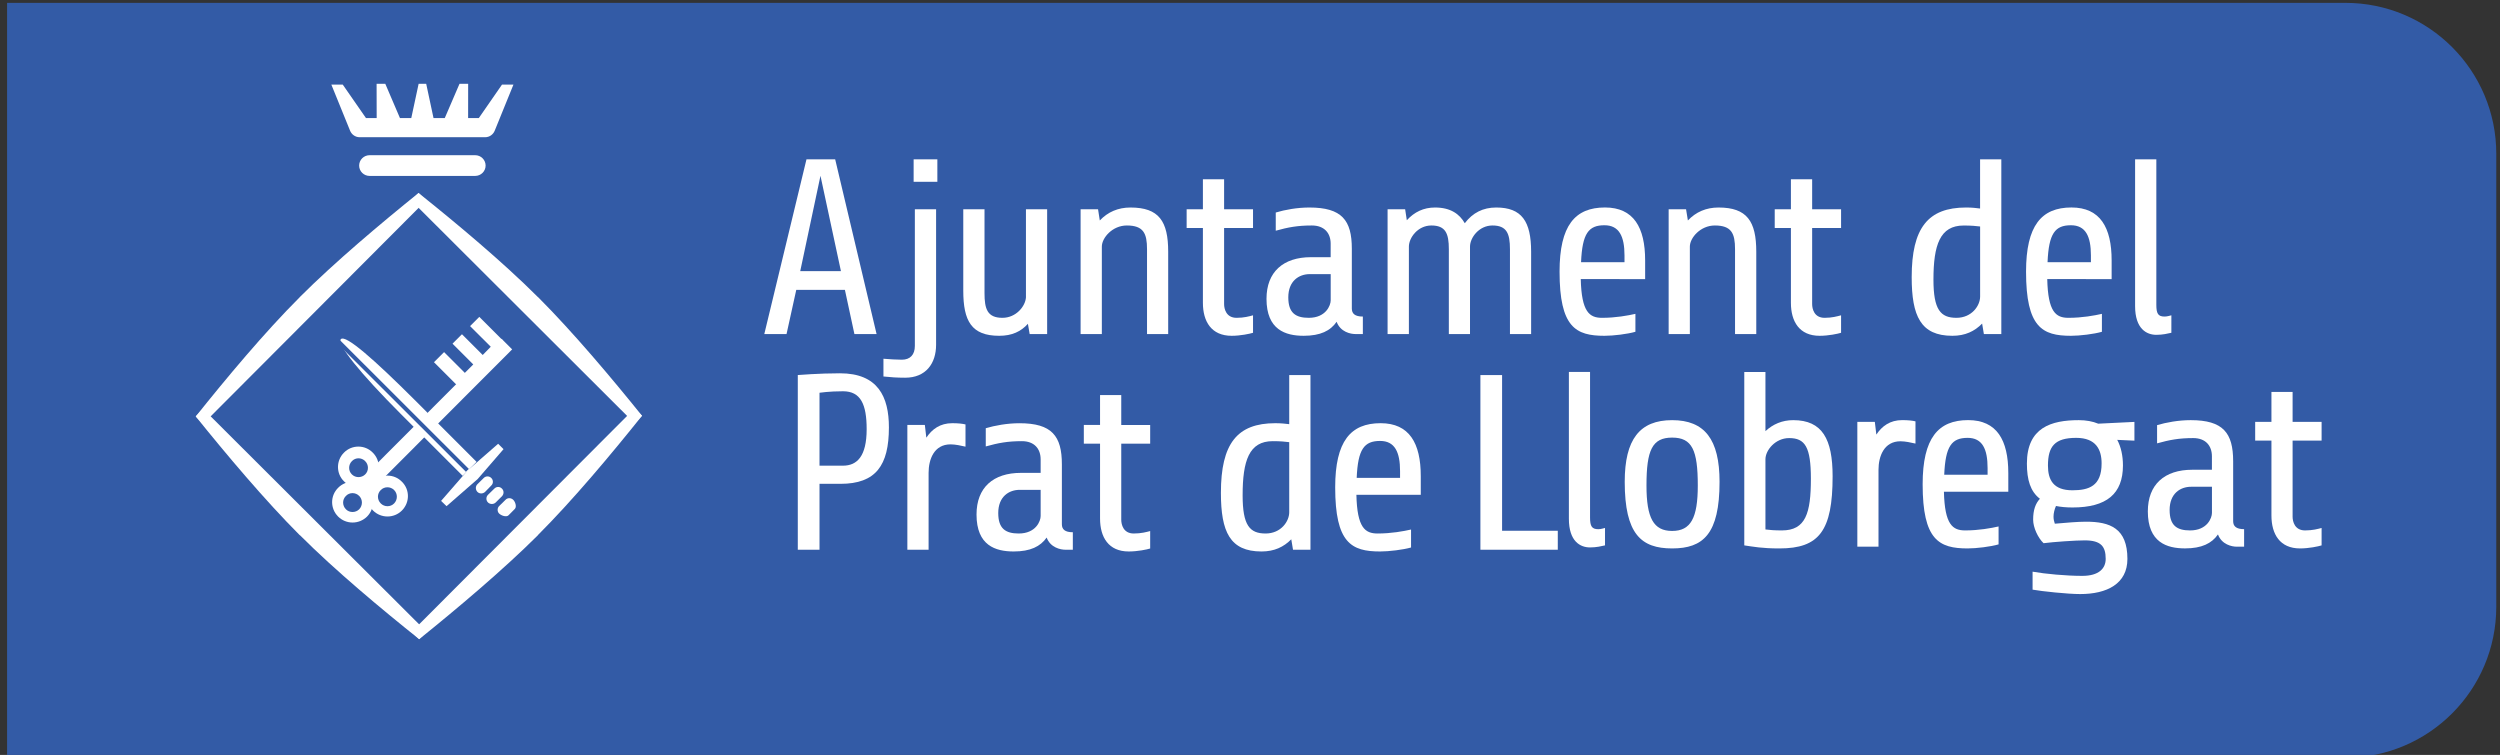 <?xml version="1.0" encoding="utf-8"?>
<!-- Generator: Adobe Illustrator 15.1.0, SVG Export Plug-In . SVG Version: 6.00 Build 0)  -->
<!DOCTYPE svg PUBLIC "-//W3C//DTD SVG 1.1//EN" "http://www.w3.org/Graphics/SVG/1.1/DTD/svg11.dtd">
<svg version="1.1" id="Capa_1" xmlns="http://www.w3.org/2000/svg" xmlns:xlink="http://www.w3.org/1999/xlink" x="0px" y="0px"
	 width="67.333px" height="20.333px" viewBox="0 0 67.333 20.333" enable-background="new 0 0 67.333 20.333" xml:space="preserve">
<rect x="0" y="0" width="67.333" height="20.333" fill="#333333" stroke="none"/>
<path fill="#335BA6" d="M63.167,20.407c2.246,0,4.066-1.821,4.066-4.066V4.143c0-2.245-1.82-4.066-4.066-4.066H0.191v20.286
	L63.167,20.407z"/>
<path fill="#FFFFFF" d="M11.273,5.198C10.26,6.014,9.015,7.061,8.079,7.997l-0.01,0.012c-0.938,0.936-1.984,2.189-2.796,3.207
	l0.198,0.201l6.003-6.018L11.273,5.198z"/>
<path fill="#FFFFFF" d="M5.272,11.215c0.815,1.014,1.862,2.258,2.797,3.195l0.013,0.008c0.937,0.939,2.19,1.984,3.207,2.796
	l0.2-0.199l-6.017-6.003L5.272,11.215z"/>
<path fill="#FFFFFF" d="M11.29,17.215c1.013-0.816,2.258-1.863,3.194-2.796l0.01-0.014c0.938-0.938,1.984-2.189,2.797-3.207
	l-0.199-0.199l-6.002,6.015L11.29,17.215z"/>
<path fill="#FFFFFF" d="M17.291,11.198c-0.815-1.014-1.862-2.258-2.797-3.193l-0.013-0.01c-0.938-0.938-2.19-1.984-3.208-2.797
	l-0.2,0.199l6.017,6.004L17.291,11.198z"/>
<rect x="11.749" y="9.017" transform="matrix(-0.707 0.707 -0.707 -0.707 28.223 7.235)" fill="#FFFFFF" width="1.727" height="0.894"/>
<rect x="8.926" y="11.023" transform="matrix(0.707 -0.708 0.708 0.707 -4.514 11.563)" fill="#FFFFFF" width="5.526" height="0.404"/>
<g>
	<defs>
		<rect id="SVGID_1_" x="-305.86" y="-333.172" width="841.889" height="595.275"/>
	</defs>
	<clipPath id="SVGID_2_">
		<use xlink:href="#SVGID_1_"  overflow="visible"/>
	</clipPath>
	<path clip-path="url(#SVGID_2_)" fill="#FFFFFF" d="M13.231,13.077c0.059-0.054,0.059-0.146,0-0.204
		c-0.056-0.056-0.147-0.056-0.202,0l-0.171,0.169c-0.056,0.054-0.056,0.148,0,0.206c0.055,0.056,0.149,0.056,0.207,0L13.231,13.077z
		"/>
	<path clip-path="url(#SVGID_2_)" fill="#FFFFFF" d="M12.46,12.815l-1.671-1.672C9.713,10.065,9.057,9.26,9.181,9.134
		c0.13-0.13,0.908,0.561,1.982,1.632l1.673,1.674L12.46,12.815z"/>
	<path clip-path="url(#SVGID_2_)" fill="#FFFFFF" d="M13.519,13.366c0.057-0.059,0.057-0.151,0-0.206
		c-0.058-0.061-0.149-0.058-0.205,0l-0.17,0.166c-0.058,0.057-0.058,0.151,0,0.208c0.057,0.053,0.15,0.053,0.206,0L13.519,13.366z"
		/>
	<path clip-path="url(#SVGID_2_)" fill="#FFFFFF" d="M13.865,13.708c0.058-0.056,0.014-0.195-0.043-0.247
		c-0.059-0.058-0.152-0.058-0.206,0l-0.172,0.169c-0.055,0.053-0.055,0.149,0,0.202c0.06,0.057,0.196,0.104,0.253,0.046
		L13.865,13.708z"/>
	<path clip-path="url(#SVGID_2_)" fill="#335BA6" d="M12.628,12.631L9.155,9.161c-0.024-0.023-0.064-0.023-0.09,0l0.011-0.015
		c-0.024,0.027-0.024,0.066,0,0.094l3.473,3.467L12.628,12.631z"/>
	<path clip-path="url(#SVGID_2_)" fill="#335BA6" d="M9.461,12.664c0.096,0.095,0.257,0.095,0.355,0c0.101-0.096,0.101-0.262,0-0.36
		c-0.098-0.101-0.259-0.101-0.355,0C9.36,12.402,9.36,12.568,9.461,12.664"/>
	<path clip-path="url(#SVGID_2_)" fill="#335BA6" d="M10.237,13.443c0.098,0.099,0.262,0.101,0.36,0c0.098-0.1,0.098-0.263,0-0.36
		c-0.098-0.1-0.263-0.1-0.36,0C10.136,13.18,10.136,13.343,10.237,13.443"/>
	<path clip-path="url(#SVGID_2_)" fill="#335BA6" d="M9.299,13.601c0.095,0.097,0.259,0.097,0.357,0c0.098-0.101,0.098-0.262,0-0.36
		c-0.098-0.101-0.262-0.101-0.357,0C9.198,13.339,9.198,13.5,9.299,13.601"/>
	<path clip-path="url(#SVGID_2_)" fill="#FFFFFF" d="M13.079,4.46c0,0.153-0.126,0.278-0.281,0.278H9.954
		c-0.155,0-0.281-0.125-0.281-0.278c0-0.155,0.126-0.28,0.281-0.28h2.844C12.953,4.18,13.079,4.305,13.079,4.46"/>
	<path clip-path="url(#SVGID_2_)" fill="#FFFFFF" d="M12.875,3.696L12.875,3.696h0.191c0.119,0,0.219-0.075,0.26-0.18l0.503-1.238
		h-0.308L12.896,3.18h-0.288l0.001-0.923h-0.233L11.979,3.18h-0.303l-0.197-0.923h-0.204L11.077,3.18h-0.305l-0.395-0.923h-0.234
		l0.002,0.923H9.857L9.231,2.278H8.924l0.503,1.238c0.04,0.104,0.141,0.18,0.26,0.18h0.191H12.875z"/>
</g>
<polygon fill="#335BA6" points="12.376,8.936 13.001,9.561 13.218,9.339 12.592,8.715 "/>
<rect x="11.879" y="9.454" transform="matrix(-0.707 -0.707 0.707 -0.707 14.234 25.125)" fill="#335BA6" width="0.884" height="0.321"/>
<path fill="#FFFFFF" d="M24.607,4.292h0.639v0.604h-0.639V4.292z M25.212,9.286c0,0.504-0.276,0.887-0.833,0.887
	c-0.216,0-0.404-0.013-0.585-0.033V9.662c0.141,0.014,0.389,0.026,0.497,0.026c0.222,0,0.349-0.134,0.349-0.37V5.636h0.572V9.286z"
	/>
<path fill="#FFFFFF" d="M27.732,8.997l-0.047-0.276c-0.188,0.209-0.43,0.323-0.773,0.323c-0.746,0-0.968-0.396-0.968-1.217V5.636
	h0.572v2.258c0,0.425,0.074,0.666,0.483,0.666c0.37,0,0.619-0.315,0.633-0.551V5.636h0.571v3.361H27.732z"/>
<path fill="#FFFFFF" d="M29.104,8.997V5.636h0.47l0.047,0.302c0.216-0.228,0.491-0.349,0.827-0.349c0.767,0,1.015,0.37,1.015,1.19
	v2.218h-0.57V6.711c0-0.423-0.094-0.638-0.545-0.638c-0.383,0-0.672,0.329-0.672,0.57v2.354H29.104z"/>
<path fill="#FFFFFF" d="M32.969,6.14V8.19c0,0.128,0.055,0.37,0.336,0.37c0.203,0,0.344-0.041,0.443-0.068v0.471
	c-0.088,0.027-0.336,0.081-0.576,0.081c-0.545,0-0.774-0.384-0.774-0.888V6.14h-0.438V5.636h0.438V4.829h0.571v0.807h0.779V6.14
	H32.969z"/>
<path fill="#FFFFFF" d="M35.84,8.09V7.383h-0.564c-0.289,0-0.578,0.182-0.578,0.626c0,0.417,0.195,0.551,0.551,0.551
	C35.711,8.56,35.84,8.224,35.84,8.09 M36.504,8.997c-0.127,0-0.402-0.054-0.504-0.33c-0.168,0.242-0.436,0.377-0.887,0.377
	c-0.49,0-1.002-0.161-1.002-0.995c0-0.726,0.451-1.122,1.197-1.122h0.531V6.563c0-0.282-0.168-0.49-0.506-0.49
	c-0.383,0-0.637,0.047-0.973,0.141v-0.49c0.248-0.075,0.578-0.135,0.906-0.135c0.875,0,1.143,0.343,1.143,1.109v1.612
	c0,0.136,0.082,0.216,0.297,0.216v0.471H36.504z"/>
<path fill="#FFFFFF" d="M37.372,8.997V5.636h0.473l0.045,0.296c0.203-0.222,0.451-0.343,0.76-0.343c0.418,0,0.66,0.175,0.801,0.423
	c0.215-0.282,0.49-0.423,0.848-0.423c0.684,0,0.939,0.37,0.939,1.19v2.218h-0.57V6.711c0-0.423-0.088-0.638-0.471-0.638
	c-0.363,0-0.605,0.329-0.605,0.57v2.354h-0.57V6.711c0-0.423-0.088-0.638-0.471-0.638c-0.363,0-0.605,0.329-0.605,0.57v2.354H37.372
	z"/>
<path fill="#FFFFFF" d="M42.583,7.061h1.17V6.88c0-0.512-0.143-0.813-0.539-0.813C42.784,6.066,42.616,6.288,42.583,7.061
	 M42.575,7.518c0.021,0.888,0.236,1.042,0.572,1.042c0.369,0,0.699-0.061,0.9-0.107v0.483c-0.215,0.062-0.592,0.108-0.834,0.108
	c-0.773,0-1.209-0.228-1.209-1.728c0-1.243,0.416-1.728,1.223-1.728c0.773,0,1.082,0.538,1.082,1.425v0.504H42.575z"/>
<path fill="#FFFFFF" d="M44.942,8.997V5.636h0.469l0.049,0.302c0.215-0.228,0.49-0.349,0.826-0.349c0.766,0,1.016,0.37,1.016,1.19
	v2.218h-0.572V6.711c0-0.423-0.094-0.638-0.545-0.638c-0.383,0-0.672,0.329-0.672,0.57v2.354H44.942z"/>
<path fill="#FFFFFF" d="M48.807,6.14V8.19c0,0.128,0.053,0.37,0.336,0.37c0.201,0,0.342-0.041,0.443-0.068v0.471
	c-0.088,0.027-0.336,0.081-0.578,0.081c-0.545,0-0.773-0.384-0.773-0.888V6.14h-0.436V5.636h0.436V4.829h0.572v0.807h0.779V6.14
	H48.807z"/>
<path fill="#FFFFFF" d="M53.331,7.989V6.1c-0.102-0.013-0.242-0.026-0.443-0.026c-0.639,0-0.814,0.523-0.814,1.459
	c0,0.806,0.189,1.027,0.619,1.027C53.108,8.56,53.331,8.23,53.331,7.989 M53.432,8.997l-0.047-0.282
	c-0.203,0.208-0.457,0.329-0.801,0.329c-0.854,0-1.096-0.531-1.096-1.58c0-1.324,0.438-1.875,1.465-1.875
	c0.154,0,0.275,0.013,0.377,0.027V4.291h0.572v4.706H53.432z"/>
<path fill="#FFFFFF" d="M55.147,7.061h1.168V6.88c0-0.512-0.141-0.813-0.537-0.813C55.348,6.066,55.18,6.288,55.147,7.061
	 M55.139,7.518c0.02,0.888,0.234,1.042,0.57,1.042c0.371,0,0.699-0.061,0.902-0.107v0.483c-0.215,0.062-0.592,0.108-0.834,0.108
	c-0.773,0-1.209-0.228-1.209-1.728c0-1.243,0.416-1.728,1.223-1.728c0.773,0,1.082,0.538,1.082,1.425v0.504H55.139z"/>
<path fill="#FFFFFF" d="M58.481,8.963c-0.096,0.021-0.23,0.055-0.404,0.055c-0.262,0-0.572-0.161-0.572-0.773V4.291h0.572V8.21
	c0,0.236,0.047,0.316,0.223,0.316c0.074,0,0.146-0.027,0.182-0.034V8.963z"/>
<path fill="#FFFFFF" d="M22.704,10.538c-0.37,0-0.632,0.04-0.632,0.04v1.964h0.632c0.377,0,0.638-0.249,0.638-0.982
	C23.342,10.888,23.181,10.538,22.704,10.538 M22.637,13.031h-0.565v1.775h-0.585v-4.705c0,0,0.579-0.047,1.136-0.047
	c1.022,0,1.318,0.631,1.318,1.458C23.941,12.534,23.591,13.031,22.637,13.031"/>
<path fill="#FFFFFF" d="M24.438,14.806v-3.361h0.471l0.04,0.343c0.154-0.229,0.37-0.39,0.699-0.39c0.162,0,0.276,0.014,0.356,0.033
	v0.599c-0.114-0.027-0.275-0.062-0.403-0.062c-0.444,0-0.591,0.404-0.591,0.768v2.07H24.438z"/>
<path fill="#FFFFFF" d="M28.028,13.898v-0.705h-0.564c-0.289,0-0.578,0.181-0.578,0.625c0,0.417,0.194,0.551,0.551,0.551
	C27.901,14.369,28.028,14.033,28.028,13.898 M28.694,14.806c-0.128,0-0.403-0.055-0.504-0.328c-0.168,0.24-0.437,0.375-0.888,0.375
	c-0.49,0-1.001-0.16-1.001-0.995c0-0.727,0.45-1.122,1.196-1.122h0.531v-0.363c0-0.282-0.167-0.491-0.504-0.491
	c-0.383,0-0.638,0.048-0.974,0.142v-0.491c0.248-0.073,0.578-0.134,0.907-0.134c0.874,0,1.143,0.343,1.143,1.108v1.614
	c0,0.134,0.08,0.214,0.295,0.214v0.471H28.694z"/>
<path fill="#FFFFFF" d="M30.199,11.949v2.05c0,0.128,0.055,0.37,0.337,0.37c0.2,0,0.343-0.04,0.442-0.066v0.47
	c-0.086,0.027-0.336,0.08-0.578,0.08c-0.543,0-0.772-0.383-0.772-0.887v-2.017h-0.437v-0.504h0.437V10.64h0.571v0.806h0.779v0.504
	H30.199z"/>
<path fill="#FFFFFF" d="M34.723,13.798v-1.889c-0.1-0.014-0.242-0.027-0.443-0.027c-0.639,0-0.812,0.525-0.812,1.459
	c0,0.807,0.188,1.028,0.619,1.028C34.502,14.369,34.723,14.04,34.723,13.798 M34.825,14.806l-0.047-0.281
	c-0.203,0.207-0.457,0.328-0.801,0.328c-0.852,0-1.094-0.531-1.094-1.579c0-1.325,0.436-1.876,1.465-1.876
	c0.154,0,0.275,0.014,0.375,0.026v-1.323h0.572v4.705H34.825z"/>
<path fill="#FFFFFF" d="M36.54,12.87h1.168v-0.182c0-0.511-0.141-0.812-0.537-0.812C36.741,11.876,36.573,12.098,36.54,12.87
	 M36.532,13.327c0.02,0.888,0.234,1.042,0.572,1.042c0.369,0,0.697-0.061,0.9-0.107v0.484c-0.215,0.061-0.592,0.107-0.834,0.107
	c-0.771,0-1.209-0.227-1.209-1.727c0-1.243,0.416-1.728,1.223-1.728c0.773,0,1.082,0.537,1.082,1.425v0.504H36.532z"/>
<path fill="#FFFFFF" d="M22.098,4.735l-0.545,2.567h1.096L22.098,4.735z M23.012,8.997l-0.256-1.19h-1.31l-0.262,1.19h-0.599
	l1.136-4.706h0.773l1.115,4.706H23.012z"/>
<polygon fill="#FFFFFF" points="39.872,14.806 39.872,10.102 40.456,10.102 40.456,14.295 41.956,14.295 41.956,14.806 "/>
<path fill="#FFFFFF" d="M43.227,14.689c-0.094,0.021-0.229,0.055-0.402,0.055c-0.262,0-0.57-0.16-0.57-0.773v-3.953h0.57v3.919
	c0,0.235,0.047,0.316,0.223,0.316c0.074,0,0.146-0.027,0.18-0.034V14.689z"/>
<path fill="#FFFFFF" d="M45.036,11.786c-0.537,0-0.691,0.336-0.691,1.29c0,0.874,0.188,1.224,0.691,1.224s0.691-0.35,0.691-1.224
	C45.727,12.122,45.575,11.786,45.036,11.786 M45.036,14.771c-0.832,0-1.277-0.383-1.277-1.795c0-1.144,0.404-1.66,1.277-1.66
	c0.875,0,1.277,0.517,1.277,1.66C46.313,14.388,45.87,14.771,45.036,14.771"/>
<path fill="#FFFFFF" d="M47.549,12.37v1.89c0.102,0.014,0.242,0.026,0.443,0.026c0.641,0,0.781-0.464,0.781-1.392
	c0-0.854-0.156-1.095-0.586-1.095C47.813,11.8,47.549,12.128,47.549,12.37 M47.926,14.771c-0.484,0-0.699-0.047-0.947-0.082v-4.67
	h0.57v1.593c0.203-0.188,0.451-0.296,0.748-0.296c0.785,0,1.061,0.511,1.061,1.512C49.358,14.3,48.995,14.771,47.926,14.771"/>
<path fill="#FFFFFF" d="M50.024,14.724v-3.362h0.471l0.041,0.343c0.152-0.229,0.369-0.39,0.697-0.39
	c0.162,0,0.277,0.014,0.357,0.033v0.599c-0.115-0.027-0.277-0.062-0.404-0.062c-0.443,0-0.592,0.404-0.592,0.768v2.071H50.024z"/>
<path fill="#FFFFFF" d="M52.364,12.787h1.168v-0.182c0-0.511-0.141-0.812-0.537-0.812C52.565,11.793,52.397,12.015,52.364,12.787
	 M52.356,13.244c0.021,0.888,0.236,1.042,0.572,1.042c0.369,0,0.699-0.061,0.9-0.107v0.483c-0.215,0.062-0.592,0.109-0.834,0.109
	c-0.773,0-1.211-0.229-1.211-1.728c0-1.243,0.418-1.728,1.225-1.728c0.773,0,1.082,0.537,1.082,1.425v0.504H52.356z"/>
<path fill="#FFFFFF" d="M55.918,11.793c-0.576,0-0.76,0.229-0.76,0.746c0,0.383,0.143,0.666,0.66,0.666
	c0.443,0,0.785-0.115,0.785-0.721C56.604,12.114,56.456,11.793,55.918,11.793 M55.819,13.668c-0.168,0-0.316-0.014-0.445-0.04
	c-0.039,0.087-0.066,0.194-0.066,0.289c0,0.066,0.014,0.128,0.035,0.188c0.301-0.026,0.617-0.054,0.84-0.054
	c0.645,0,1.115,0.175,1.115,1.002c0,0.672-0.553,0.947-1.271,0.947c-0.336,0-1.035-0.074-1.283-0.119v-0.484
	c0.342,0.061,0.908,0.113,1.338,0.113c0.449,0,0.631-0.201,0.631-0.457c0-0.336-0.127-0.499-0.564-0.499
	c-0.248,0-0.84,0.041-1.109,0.076c-0.152-0.143-0.281-0.424-0.281-0.632c0-0.27,0.066-0.438,0.182-0.565
	c-0.256-0.195-0.35-0.511-0.35-0.948c0-0.968,0.652-1.169,1.398-1.169c0.195,0,0.377,0.033,0.523,0.095l0.975-0.048v0.505
	l-0.463-0.021c0.1,0.188,0.154,0.423,0.154,0.692C57.176,13.299,56.739,13.668,55.819,13.668"/>
<path fill="#FFFFFF" d="M59.575,13.815V13.11h-0.562c-0.289,0-0.578,0.181-0.578,0.625c0,0.417,0.193,0.551,0.551,0.551
	C59.448,14.286,59.575,13.95,59.575,13.815 M60.241,14.724c-0.127,0-0.402-0.055-0.504-0.33c-0.168,0.242-0.438,0.376-0.887,0.376
	c-0.49,0-1.002-0.162-1.002-0.996c0-0.727,0.451-1.122,1.195-1.122h0.531V12.29c0-0.282-0.166-0.491-0.504-0.491
	c-0.383,0-0.637,0.048-0.973,0.142v-0.491c0.248-0.073,0.576-0.134,0.906-0.134c0.873,0,1.143,0.343,1.143,1.108v1.614
	c0,0.134,0.082,0.214,0.295,0.214v0.472H60.241z"/>
<path fill="#FFFFFF" d="M61.747,11.866v2.05c0,0.128,0.055,0.37,0.336,0.37c0.203,0,0.344-0.04,0.445-0.066v0.469
	c-0.088,0.027-0.338,0.082-0.58,0.082c-0.543,0-0.771-0.383-0.771-0.888v-2.017h-0.438v-0.504h0.438v-0.806h0.57v0.806h0.781v0.504
	H61.747z"/>
<path fill="#FFFFFF" d="M9.265,12.964c0.213,0.214,0.563,0.214,0.774,0c0.217-0.21,0.217-0.561,0-0.774
	c-0.211-0.216-0.562-0.216-0.774,0C9.049,12.404,9.049,12.754,9.265,12.964"/>
<path fill="#FFFFFF" d="M10.048,13.751c0.214,0.213,0.563,0.213,0.776,0c0.217-0.218,0.217-0.564,0-0.777
	c-0.213-0.219-0.562-0.219-0.776,0C9.83,13.187,9.83,13.534,10.048,13.751"/>
<path fill="#FFFFFF" d="M9.107,13.913c0.215,0.214,0.562,0.214,0.779,0c0.213-0.216,0.213-0.561,0-0.775
	c-0.217-0.218-0.564-0.218-0.779,0C8.891,13.352,8.891,13.697,9.107,13.913"/>
<path fill="#335BA6" d="M9.479,12.779c0.096,0.095,0.257,0.095,0.355,0c0.101-0.096,0.101-0.262,0-0.36
	c-0.098-0.101-0.259-0.101-0.355,0C9.378,12.518,9.378,12.684,9.479,12.779"/>
<path fill="#335BA6" d="M10.255,13.559c0.098,0.099,0.262,0.101,0.36,0c0.098-0.1,0.098-0.263,0-0.36c-0.098-0.1-0.263-0.1-0.36,0
	C10.154,13.296,10.154,13.459,10.255,13.559"/>
<path fill="#335BA6" d="M9.317,13.717c0.095,0.097,0.259,0.097,0.357,0c0.098-0.101,0.098-0.262,0-0.36
	c-0.098-0.101-0.262-0.101-0.357,0C9.216,13.455,9.216,13.616,9.317,13.717"/>
<polygon fill="#FFFFFF" points="12.027,13.633 12.867,12.9 13.562,12.097 13.417,11.952 12.597,12.667 11.88,13.491 "/>
</svg>
